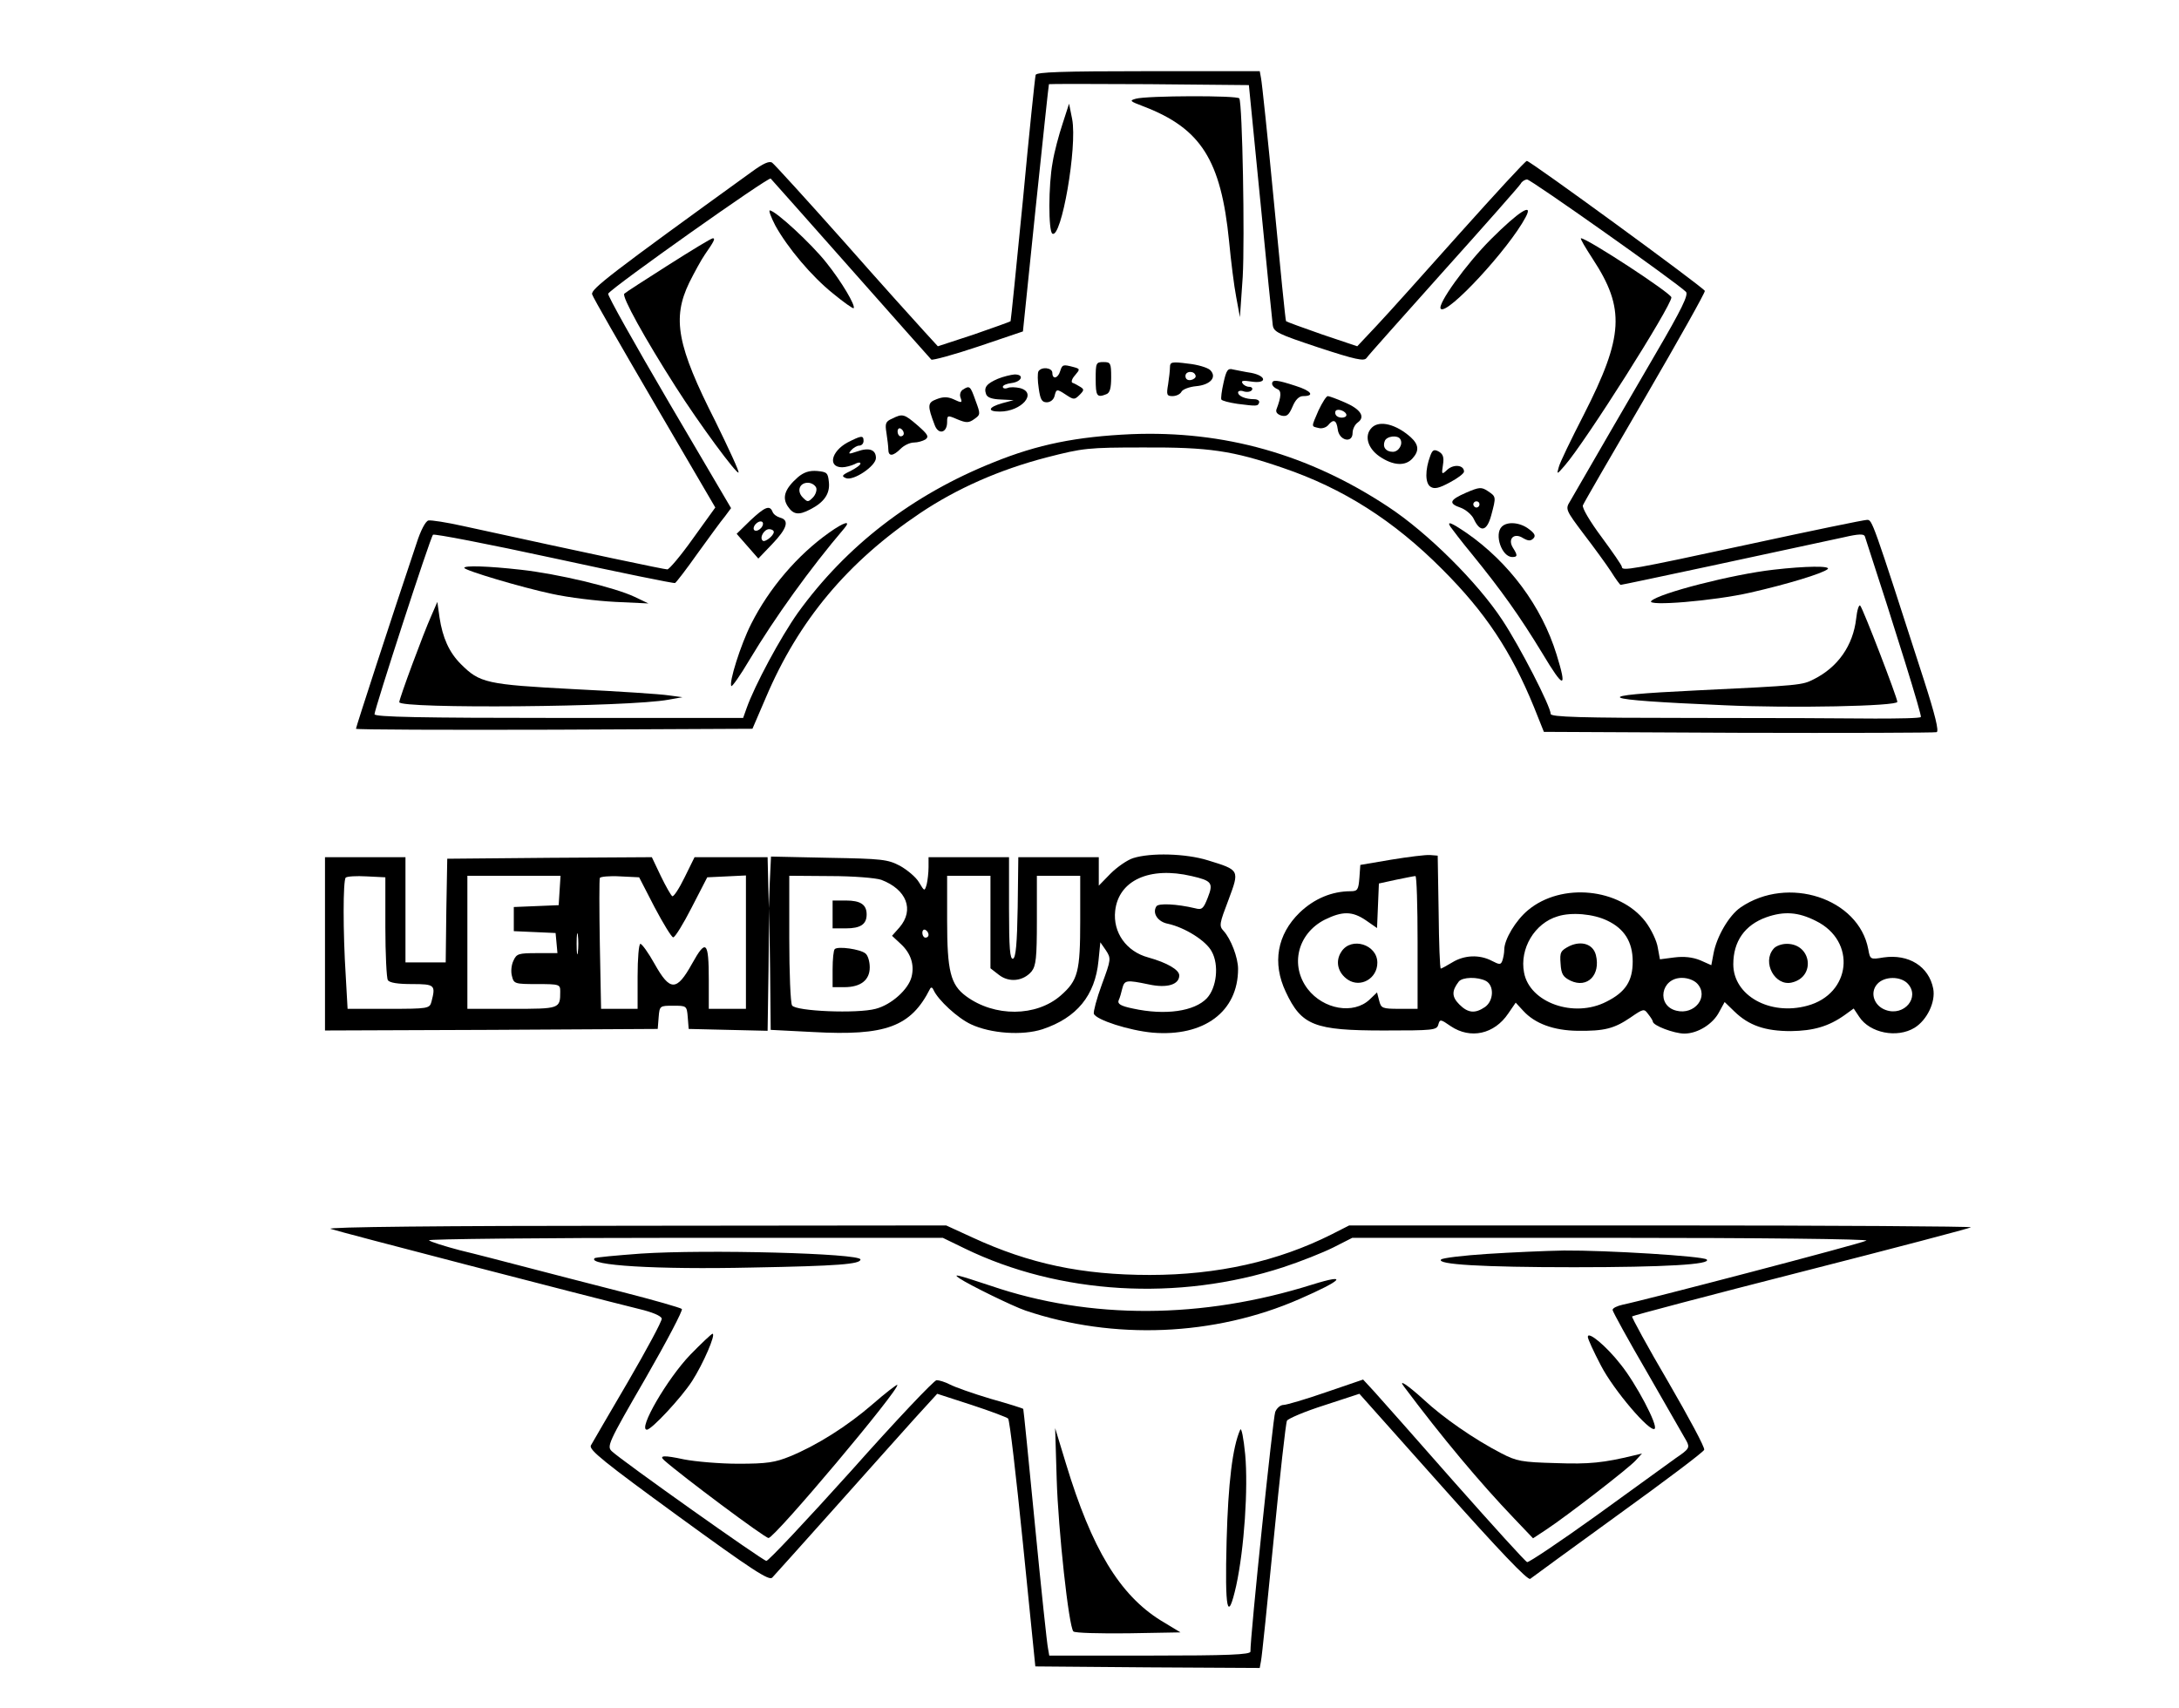 <?xml version="1.0" standalone="no"?>
<!DOCTYPE svg PUBLIC "-//W3C//DTD SVG 20010904//EN"
 "http://www.w3.org/TR/2001/REC-SVG-20010904/DTD/svg10.dtd">
<svg version="1.0" xmlns="http://www.w3.org/2000/svg"
 width="704pt" height="552pt" viewBox="0 0 704 552"
 preserveAspectRatio="xMidYMid meet">

<g transform="translate(0,552) scale(0.1,-0.1)"
fill="#000000" stroke="none">
<path d="M3346 5278 c-2 -7 -21 -188 -41 -403 -21 -214 -39 -392 -40 -393 -2
-2 -56 -21 -119 -43 l-116 -38 -43 47 c-24 26 -142 157 -261 292 -120 135
-224 249 -231 254 -9 7 -29 -2 -66 -29 -458 -331 -520 -379 -516 -396 2 -9 93
-167 201 -352 l197 -337 -72 -100 c-39 -55 -77 -100 -83 -100 -10 0 -243 49
-659 140 -54 12 -105 20 -113 18 -9 -2 -25 -32 -38 -73 -82 -244 -196 -595
-196 -600 0 -3 288 -4 640 -3 l641 3 43 100 c106 250 264 439 499 597 118 79
255 140 409 180 117 30 132 32 313 32 210 1 287 -10 450 -66 194 -66 358 -170
515 -328 139 -139 222 -264 296 -445 l32 -80 629 -3 c345 -1 633 0 640 2 8 3
-5 56 -41 168 -168 521 -167 518 -184 518 -10 0 -184 -36 -387 -80 -375 -81
-405 -86 -405 -72 0 5 -30 48 -66 97 -38 51 -63 94 -60 102 3 8 94 165 202
350 107 184 194 339 192 343 -4 11 -564 420 -575 420 -5 0 -101 -105 -215
-232 -114 -128 -235 -263 -270 -300 l-63 -67 -113 38 c-63 22 -115 41 -117 43
-2 1 -19 174 -39 383 -20 209 -39 390 -42 403 l-4 22 -361 0 c-279 0 -360 -3
-363 -12z m726 -408 c20 -206 38 -386 40 -400 3 -23 16 -29 148 -73 119 -39
147 -45 155 -34 5 8 118 134 250 282 132 147 244 274 248 281 4 8 14 14 21 14
12 0 483 -333 513 -363 9 -9 -13 -55 -99 -202 -92 -158 -200 -344 -276 -476
-15 -24 -13 -28 45 -105 33 -43 73 -98 88 -121 15 -24 29 -43 31 -43 7 0 524
111 722 154 47 11 64 11 67 3 101 -309 185 -580 181 -584 -3 -4 -70 -5 -148
-5 -79 1 -347 2 -595 2 -356 0 -453 3 -453 13 0 24 -99 217 -156 303 -80 122
-242 283 -370 367 -256 169 -529 246 -829 234 -177 -8 -302 -33 -445 -91 -263
-105 -476 -270 -632 -486 -56 -79 -140 -235 -166 -309 l-11 -31 -595 0 c-446
0 -596 3 -596 12 0 16 180 571 189 580 3 4 179 -30 391 -76 212 -46 388 -82
391 -80 4 2 37 45 73 96 37 51 76 105 88 119 l20 27 -201 342 c-110 188 -199
346 -196 351 13 21 519 379 525 372 4 -4 121 -136 260 -293 139 -157 255 -288
259 -292 3 -3 71 15 151 42 l145 49 41 398 c23 219 42 399 43 401 0 1 146 1
323 0 l323 -3 37 -375z"/>
<path d="M3670 5201 c-22 -6 -20 -8 25 -25 185 -71 250 -173 276 -436 6 -63
16 -144 23 -180 l12 -65 9 130 c7 124 -1 560 -11 577 -6 10 -299 9 -334 -1z"/>
<path d="M3433 5120 c-12 -36 -27 -92 -32 -124 -14 -74 -14 -223 -1 -231 29
-18 81 280 64 370 l-10 50 -21 -65z"/>
<path d="M2505 4791 c40 -72 117 -164 187 -220 34 -28 64 -49 66 -47 7 8 -39
86 -88 147 -48 61 -165 169 -183 169 -4 0 4 -22 18 -49z"/>
<path d="M4817 4747 c-80 -80 -175 -212 -162 -225 21 -21 220 194 274 296 27
50 -22 19 -112 -71z"/>
<path d="M2160 4664 c-74 -47 -139 -89 -143 -93 -9 -9 67 -146 166 -301 77
-121 197 -283 203 -277 3 3 -31 76 -74 164 -125 246 -141 334 -85 450 17 34
39 74 50 90 30 43 35 53 26 53 -5 0 -69 -39 -143 -86z"/>
<path d="M5146 4683 c105 -160 100 -250 -29 -503 -41 -80 -78 -156 -81 -170
-7 -24 -6 -24 19 5 66 75 345 516 345 544 0 13 -272 191 -292 191 -4 0 14 -30
38 -67z"/>
<path d="M3540 4295 c0 -55 4 -61 34 -49 12 4 16 20 16 55 0 46 -2 49 -25 49
-24 0 -25 -3 -25 -55z"/>
<path d="M3780 4334 c0 -11 -3 -36 -6 -56 -6 -34 -4 -38 14 -38 12 0 25 6 29
14 4 8 26 16 47 18 46 4 69 29 46 52 -8 8 -41 18 -72 21 -52 7 -58 5 -58 -11z
m83 -29 c1 -5 -6 -11 -15 -13 -11 -2 -18 3 -18 13 0 17 30 18 33 0z"/>
<path d="M3425 4320 c-7 -23 -25 -27 -25 -5 0 17 -35 21 -45 5 -3 -6 -3 -30 1
-55 5 -36 10 -45 26 -45 11 0 22 8 25 20 6 24 7 24 39 3 23 -15 26 -15 42 1
15 15 15 18 2 26 -8 5 -19 11 -25 13 -5 2 -2 13 8 24 17 20 17 21 -5 27 -34 9
-36 8 -43 -14z"/>
<path d="M3953 4283 c-6 -26 -9 -51 -7 -54 2 -4 25 -10 52 -14 63 -8 66 -8 70
4 2 6 -5 11 -16 11 -28 0 -52 10 -52 22 0 5 9 7 19 3 11 -3 22 -1 26 5 3 5 -1
10 -9 10 -8 0 -18 5 -22 12 -5 8 3 9 29 5 51 -8 50 18 0 28 -21 3 -47 9 -59
11 -17 5 -22 -2 -31 -43z"/>
<path d="M3224 4296 c-37 -16 -46 -28 -38 -50 4 -11 20 -16 48 -17 l41 -2 -37
-10 c-46 -13 -49 -27 -8 -27 71 0 123 61 65 76 -14 3 -32 4 -40 0 -8 -3 -15
-1 -15 4 0 5 12 10 27 12 34 4 44 28 11 28 -12 -1 -37 -7 -54 -14z"/>
<path d="M4110 4280 c0 -6 7 -13 16 -17 15 -5 14 -24 -2 -66 -3 -9 3 -16 16
-20 17 -4 24 1 36 29 9 22 21 34 34 34 39 0 27 17 -24 33 -61 20 -76 21 -76 7z"/>
<path d="M3111 4261 c-8 -5 -11 -16 -8 -25 7 -19 5 -19 -25 -5 -17 7 -32 7
-52 -1 -30 -11 -30 -21 -6 -84 12 -32 40 -25 40 10 0 22 1 23 33 9 29 -12 37
-12 55 1 20 14 20 16 4 59 -17 48 -19 50 -41 36z"/>
<path d="M4260 4194 c-24 -56 -24 -51 0 -57 10 -3 24 1 31 9 17 21 27 17 31
-13 4 -37 48 -47 48 -12 0 12 7 27 17 34 25 18 9 43 -43 65 -25 11 -50 20 -54
20 -5 0 -18 -21 -30 -46z m90 -15 c0 -11 -27 -12 -34 0 -3 4 -3 11 0 14 8 8
34 -3 34 -14z"/>
<path d="M2882 4167 c-21 -9 -23 -16 -18 -46 3 -20 6 -44 6 -53 0 -24 15 -23
40 2 11 11 30 20 43 20 12 0 29 5 37 10 12 9 8 16 -25 45 -44 38 -49 39 -83
22z m38 -48 c0 -5 -4 -9 -10 -9 -5 0 -10 7 -10 16 0 8 5 12 10 9 6 -3 10 -10
10 -16z"/>
<path d="M4432 4138 c-25 -25 -14 -66 25 -93 44 -30 83 -32 106 -7 23 25 21
45 -5 69 -47 42 -101 56 -126 31z m92 -37 c10 -16 -5 -41 -24 -41 -23 0 -34
16 -26 35 6 16 42 20 50 6z"/>
<path d="M2738 4090 c-53 -29 -64 -80 -17 -80 11 0 29 5 40 10 10 6 19 7 19 2
0 -5 -15 -15 -32 -24 -28 -13 -30 -17 -15 -23 24 -10 97 39 97 65 0 27 -22 35
-61 21 -27 -9 -30 -9 -19 4 7 8 19 15 26 15 8 0 14 7 14 15 0 19 -7 18 -52 -5z"/>
<path d="M4621 4047 c-17 -45 -17 -89 1 -100 12 -8 27 -5 62 14 25 13 46 29
46 35 0 21 -32 25 -53 7 -19 -18 -20 -17 -15 15 4 25 0 35 -14 43 -15 8 -20 5
-27 -14z"/>
<path d="M2578 3978 c-42 -37 -52 -65 -33 -94 18 -27 35 -30 73 -10 45 23 64
51 60 88 -3 30 -6 33 -38 36 -25 2 -43 -4 -62 -20z m59 -34 c3 -8 -2 -23 -11
-32 -15 -15 -17 -15 -32 0 -21 21 -11 48 16 48 11 0 23 -7 27 -16z"/>
<path d="M4737 3928 c-55 -24 -58 -35 -17 -49 16 -6 36 -23 42 -37 21 -44 42
-39 56 13 16 60 16 60 -11 78 -21 14 -28 13 -70 -5z m43 -38 c0 -5 -4 -10 -10
-10 -5 0 -10 5 -10 10 0 6 5 10 10 10 6 0 10 -4 10 -10z"/>
<path d="M2424 3838 l-44 -43 35 -40 35 -40 45 47 c48 50 56 77 26 85 -11 3
-22 11 -25 19 -9 23 -25 16 -72 -28z m35 -24 c-6 -7 -15 -11 -21 -8 -5 3 -4
12 3 20 6 7 15 11 21 8 5 -3 4 -12 -3 -20z m41 -13 c0 -12 -29 -35 -36 -28
-11 10 5 37 21 37 8 0 15 -4 15 -9z"/>
<path d="M2679 3799 c-103 -73 -194 -180 -252 -295 -34 -67 -73 -191 -64 -201
3 -2 29 35 58 84 82 137 197 297 307 426 23 27 -1 20 -49 -14z"/>
<path d="M4686 3818 c5 -7 35 -47 69 -88 96 -118 155 -201 228 -321 70 -117
81 -117 46 -4 -48 156 -154 298 -291 393 -50 34 -64 39 -52 20z"/>
<path d="M4852 3818 c-25 -25 0 -98 34 -98 17 0 18 5 2 30 -18 29 4 50 33 31
16 -9 24 -10 33 -1 8 8 5 16 -14 30 -28 22 -70 26 -88 8z"/>
<path d="M1500 3685 c0 -8 184 -63 283 -84 54 -12 146 -23 205 -26 l107 -5
-44 21 c-65 31 -250 75 -369 88 -107 12 -182 14 -182 6z"/>
<path d="M5730 3679 c-133 -15 -370 -76 -395 -101 -18 -18 202 0 320 27 119
27 234 62 250 76 11 11 -71 10 -175 -2z"/>
<path d="M1393 3529 c-25 -56 -103 -266 -103 -278 0 -22 743 -16 870 8 l45 8
-45 6 c-25 4 -162 13 -305 20 -284 15 -305 20 -366 81 -38 38 -59 85 -69 151
l-7 50 -20 -46z"/>
<path d="M5997 3521 c-10 -87 -59 -157 -137 -196 -37 -19 -43 -20 -378 -36
-356 -17 -332 -30 89 -48 216 -10 559 -3 559 11 0 13 -111 302 -120 311 -4 4
-10 -14 -13 -42z"/>
<path d="M3661 2747 c-19 -6 -52 -29 -73 -50 l-38 -39 0 46 0 46 -130 0 -130
0 -2 -162 c-2 -118 -6 -162 -15 -166 -10 -3 -13 34 -13 162 l0 166 -130 0
-130 0 0 -32 c0 -18 -3 -43 -6 -56 -7 -23 -7 -23 -25 7 -10 17 -38 40 -61 53
-40 21 -58 23 -230 26 l-187 4 -4 -84 -3 -83 -2 83 -2 82 -118 0 -118 0 -32
-65 c-18 -37 -36 -64 -40 -61 -4 2 -21 32 -37 65 l-29 61 -330 -2 -331 -3 -3
-167 -2 -168 -65 0 -65 0 0 170 0 170 -130 0 -130 0 0 -280 0 -280 538 2 537
3 3 38 c3 37 4 37 47 37 43 0 44 0 47 -37 l3 -38 127 -3 128 -3 3 198 2 198 3
-196 2 -197 137 -7 c235 -13 316 17 378 140 3 6 8 4 11 -4 15 -33 78 -91 121
-111 64 -30 166 -37 231 -16 111 37 170 109 181 221 l6 60 18 -26 c17 -26 17
-29 -13 -110 -17 -46 -28 -89 -26 -95 8 -20 114 -54 190 -61 166 -14 276 68
276 206 0 36 -23 97 -47 123 -15 16 -13 24 16 100 36 97 37 96 -67 128 -71 22
-184 25 -241 7z m189 -58 c65 -15 71 -22 52 -70 -14 -36 -19 -40 -41 -34 -59
14 -119 17 -125 6 -14 -22 5 -50 37 -56 55 -12 124 -55 142 -90 24 -43 16
-117 -16 -151 -40 -42 -134 -56 -239 -33 -39 8 -50 15 -46 26 4 8 9 26 12 39
7 27 13 28 85 13 59 -13 99 -1 99 29 0 18 -39 41 -100 58 -71 19 -115 81 -107
151 11 98 111 144 247 112z m-2605 -164 c0 -88 4 -166 8 -172 5 -9 33 -13 78
-13 74 0 77 -3 63 -57 -6 -22 -10 -23 -139 -23 l-132 0 -6 107 c-9 140 -9 308
0 317 4 4 34 6 68 4 l60 -3 0 -160z m563 118 l-3 -48 -72 -3 -73 -3 0 -39 0
-39 68 -3 67 -3 3 -32 3 -33 -66 0 c-60 0 -66 -2 -76 -24 -7 -14 -9 -36 -5
-50 6 -25 9 -26 81 -26 73 0 75 -1 75 -24 0 -56 -1 -56 -156 -56 l-144 0 0
215 0 215 151 0 150 0 -3 -47z m307 -55 c28 -53 55 -97 60 -97 6 0 33 44 60
97 l50 97 63 3 62 3 0 -216 0 -215 -60 0 -60 0 0 93 c0 126 -9 134 -54 53 -50
-90 -71 -90 -121 -1 -20 36 -41 65 -46 65 -5 0 -9 -47 -9 -105 l0 -105 -59 0
-59 0 -4 208 c-2 114 -2 211 0 215 2 4 31 7 65 5 l62 -3 50 -97z m732 89 c82
-31 108 -97 59 -154 l-24 -27 29 -27 c32 -30 44 -67 34 -106 -10 -40 -65 -90
-116 -103 -59 -16 -258 -8 -270 11 -5 8 -9 105 -9 217 l0 202 133 -1 c74 0
146 -6 164 -12z m353 -136 l0 -150 27 -21 c33 -26 79 -21 106 11 14 18 17 43
17 165 l0 144 70 0 70 0 0 -145 c0 -165 -7 -193 -63 -242 -79 -69 -214 -70
-306 -2 -50 37 -61 81 -61 244 l0 145 70 0 70 0 0 -149z m-1333 -98 c-2 -16
-4 -3 -4 27 0 30 2 43 4 28 2 -16 2 -40 0 -55z m1133 56 c0 -5 -4 -9 -10 -9
-5 0 -10 7 -10 16 0 8 5 12 10 9 6 -3 10 -10 10 -16z"/>
<path d="M2690 2565 l0 -45 43 0 c47 0 67 13 67 45 0 32 -20 45 -67 45 l-43 0
0 -45z"/>
<path d="M2697 2453 c-4 -3 -7 -33 -7 -65 l0 -58 38 0 c53 0 82 23 82 64 0 19
-6 39 -14 45 -17 14 -89 24 -99 14z"/>
<path d="M4495 2742 l-100 -17 -3 -42 c-3 -38 -6 -43 -28 -43 -61 0 -118 -24
-165 -69 -73 -71 -89 -163 -45 -256 51 -109 92 -125 317 -125 160 0 171 1 176
19 5 18 7 18 40 -5 64 -43 141 -26 186 41 l24 35 24 -26 c38 -42 99 -64 176
-65 87 -1 118 7 171 43 42 29 44 29 57 11 8 -10 15 -21 15 -24 0 -13 69 -39
102 -39 43 0 93 31 113 71 l17 31 31 -30 c47 -46 100 -64 183 -64 73 1 122 15
174 52 l29 21 18 -27 c34 -52 122 -70 179 -35 40 25 68 83 60 126 -14 72 -79
113 -161 101 -42 -7 -43 -7 -49 27 -31 164 -259 239 -412 135 -38 -26 -78 -95
-88 -150 l-7 -37 -36 16 c-25 10 -52 13 -84 9 l-46 -6 -7 38 c-3 21 -21 59
-40 84 -83 108 -271 127 -379 37 -40 -33 -77 -95 -77 -128 0 -11 -3 -26 -6
-35 -5 -14 -9 -14 -34 -1 -40 21 -89 19 -128 -5 -18 -11 -35 -20 -37 -20 -3 0
-6 82 -7 183 l-3 182 -25 2 c-14 1 -70 -6 -125 -15z m85 -267 l0 -215 -59 0
c-55 0 -59 2 -65 26 l-7 27 -24 -23 c-52 -49 -149 -32 -200 34 -58 76 -33 179
55 224 57 28 89 28 133 -2 l36 -25 3 72 3 72 55 12 c30 6 58 12 63 12 4 1 7
-96 7 -214z m613 70 c55 -26 82 -69 82 -132 0 -63 -23 -99 -85 -130 -105 -54
-248 -3 -266 94 -15 77 34 160 109 182 44 14 115 8 160 -14z m674 -1 c132 -65
114 -236 -28 -274 -121 -33 -239 33 -239 134 0 74 37 127 107 152 57 20 103
17 160 -12z m-1066 -194 c27 -15 25 -64 -3 -84 -32 -22 -55 -20 -83 8 -25 25
-25 44 -2 74 12 15 61 16 88 2z m683 -9 c38 -42 -9 -102 -68 -87 -65 16 -51
106 18 106 20 0 40 -8 50 -19z m680 0 c40 -44 -12 -106 -71 -85 -38 13 -53 56
-28 84 23 26 76 26 99 1z"/>
<path d="M4334 2445 c-21 -31 -12 -69 21 -91 41 -27 95 4 95 55 0 59 -84 85
-116 36z"/>
<path d="M5071 2463 c-29 -15 -32 -20 -29 -57 2 -34 8 -43 32 -55 55 -26 98
19 82 83 -9 35 -46 47 -85 29z"/>
<path d="M5730 2454 c-38 -44 5 -122 59 -109 78 18 64 125 -16 125 -17 0 -36
-7 -43 -16z"/>
<path d="M1068 1549 c21 -8 815 -214 997 -259 42 -10 71 -22 73 -31 1 -8 -48
-99 -109 -204 -61 -104 -115 -197 -120 -206 -7 -14 43 -54 283 -229 239 -174
293 -209 303 -198 7 7 97 108 200 223 103 116 220 246 260 291 l73 80 111 -36
c61 -20 114 -40 118 -44 5 -4 26 -186 48 -404 l40 -397 362 -3 363 -2 4 22 c3
13 21 190 41 393 20 204 39 376 43 384 4 7 58 30 121 50 l113 37 270 -303
c180 -202 274 -301 282 -295 6 5 134 98 284 207 151 109 276 203 278 210 3 7
-50 105 -116 219 -67 114 -119 210 -117 212 3 3 249 68 547 144 298 76 545
141 548 144 3 3 -448 6 -1002 6 l-1007 0 -57 -29 c-173 -87 -369 -131 -587
-131 -219 0 -389 36 -573 121 l-85 39 -1006 -1 c-629 0 -997 -4 -983 -10z
m2048 -63 c306 -149 690 -172 1030 -61 55 18 128 47 162 64 l61 31 838 0 c476
0 832 -4 823 -9 -14 -9 -722 -194 -787 -207 -18 -4 -33 -11 -33 -17 0 -5 51
-98 114 -206 62 -108 118 -206 125 -218 11 -21 8 -26 -35 -55 -25 -18 -141
-102 -257 -186 -117 -84 -217 -151 -223 -150 -6 2 -111 118 -235 258 -123 140
-240 272 -259 293 l-36 39 -120 -41 c-66 -23 -128 -41 -137 -41 -10 0 -22 -10
-27 -23 -7 -17 -81 -727 -80 -774 0 -10 -72 -13 -325 -13 l-325 0 -4 23 c-3
12 -22 191 -42 397 -20 206 -37 376 -38 377 -1 2 -49 17 -106 33 -57 17 -116
38 -131 46 -15 8 -35 14 -43 14 -8 0 -133 -132 -276 -293 -144 -160 -268 -292
-274 -291 -12 1 -466 323 -499 354 -17 16 -13 26 108 235 69 120 122 221 118
225 -4 4 -91 29 -193 55 -102 26 -241 62 -310 80 -69 18 -165 43 -215 55 -49
13 -94 27 -99 32 -6 4 366 8 825 8 l835 0 70 -34z"/>
<path d="M2070 1469 c-80 -6 -147 -12 -149 -15 -24 -23 198 -37 509 -30 278 5
350 11 350 26 0 20 -499 33 -710 19z"/>
<path d="M4805 1468 c-77 -5 -144 -13 -149 -18 -16 -16 132 -25 429 -25 295 0
446 9 429 25 -12 11 -325 30 -461 29 -59 -1 -171 -6 -248 -11z"/>
<path d="M3100 1389 c31 -21 172 -90 213 -104 284 -96 611 -83 885 37 140 61
161 84 42 47 -356 -112 -717 -114 -1039 -4 -112 37 -124 40 -101 24z"/>
<path d="M2230 1142 c-74 -77 -170 -242 -140 -242 15 0 111 103 146 157 36 56
78 153 66 153 -3 0 -36 -31 -72 -68z"/>
<path d="M5130 1200 c0 -7 19 -48 42 -92 41 -80 160 -219 174 -205 11 11 -60
146 -110 208 -46 59 -106 109 -106 89z"/>
<path d="M2820 983 c-83 -72 -180 -133 -267 -169 -49 -20 -75 -24 -168 -24
-60 0 -139 7 -175 14 -65 14 -82 13 -64 -3 55 -49 325 -251 337 -251 20 0 427
484 416 495 -2 1 -38 -26 -79 -62z"/>
<path d="M4537 1038 c122 -163 244 -309 356 -426 l60 -63 41 27 c67 44 270
201 291 225 l20 22 -25 -6 c-99 -24 -145 -29 -253 -25 -111 3 -127 6 -177 32
-87 45 -188 115 -250 173 -54 49 -85 69 -63 41z"/>
<path d="M4007 900 c-25 -56 -39 -173 -44 -358 -6 -226 3 -270 31 -146 26 120
39 315 29 424 -5 52 -12 88 -16 80z"/>
<path d="M3414 740 c5 -164 39 -477 54 -492 5 -5 84 -7 177 -6 l169 3 -63 38
c-134 83 -224 233 -307 507 l-35 115 5 -165z"/>
</g>
</svg>
